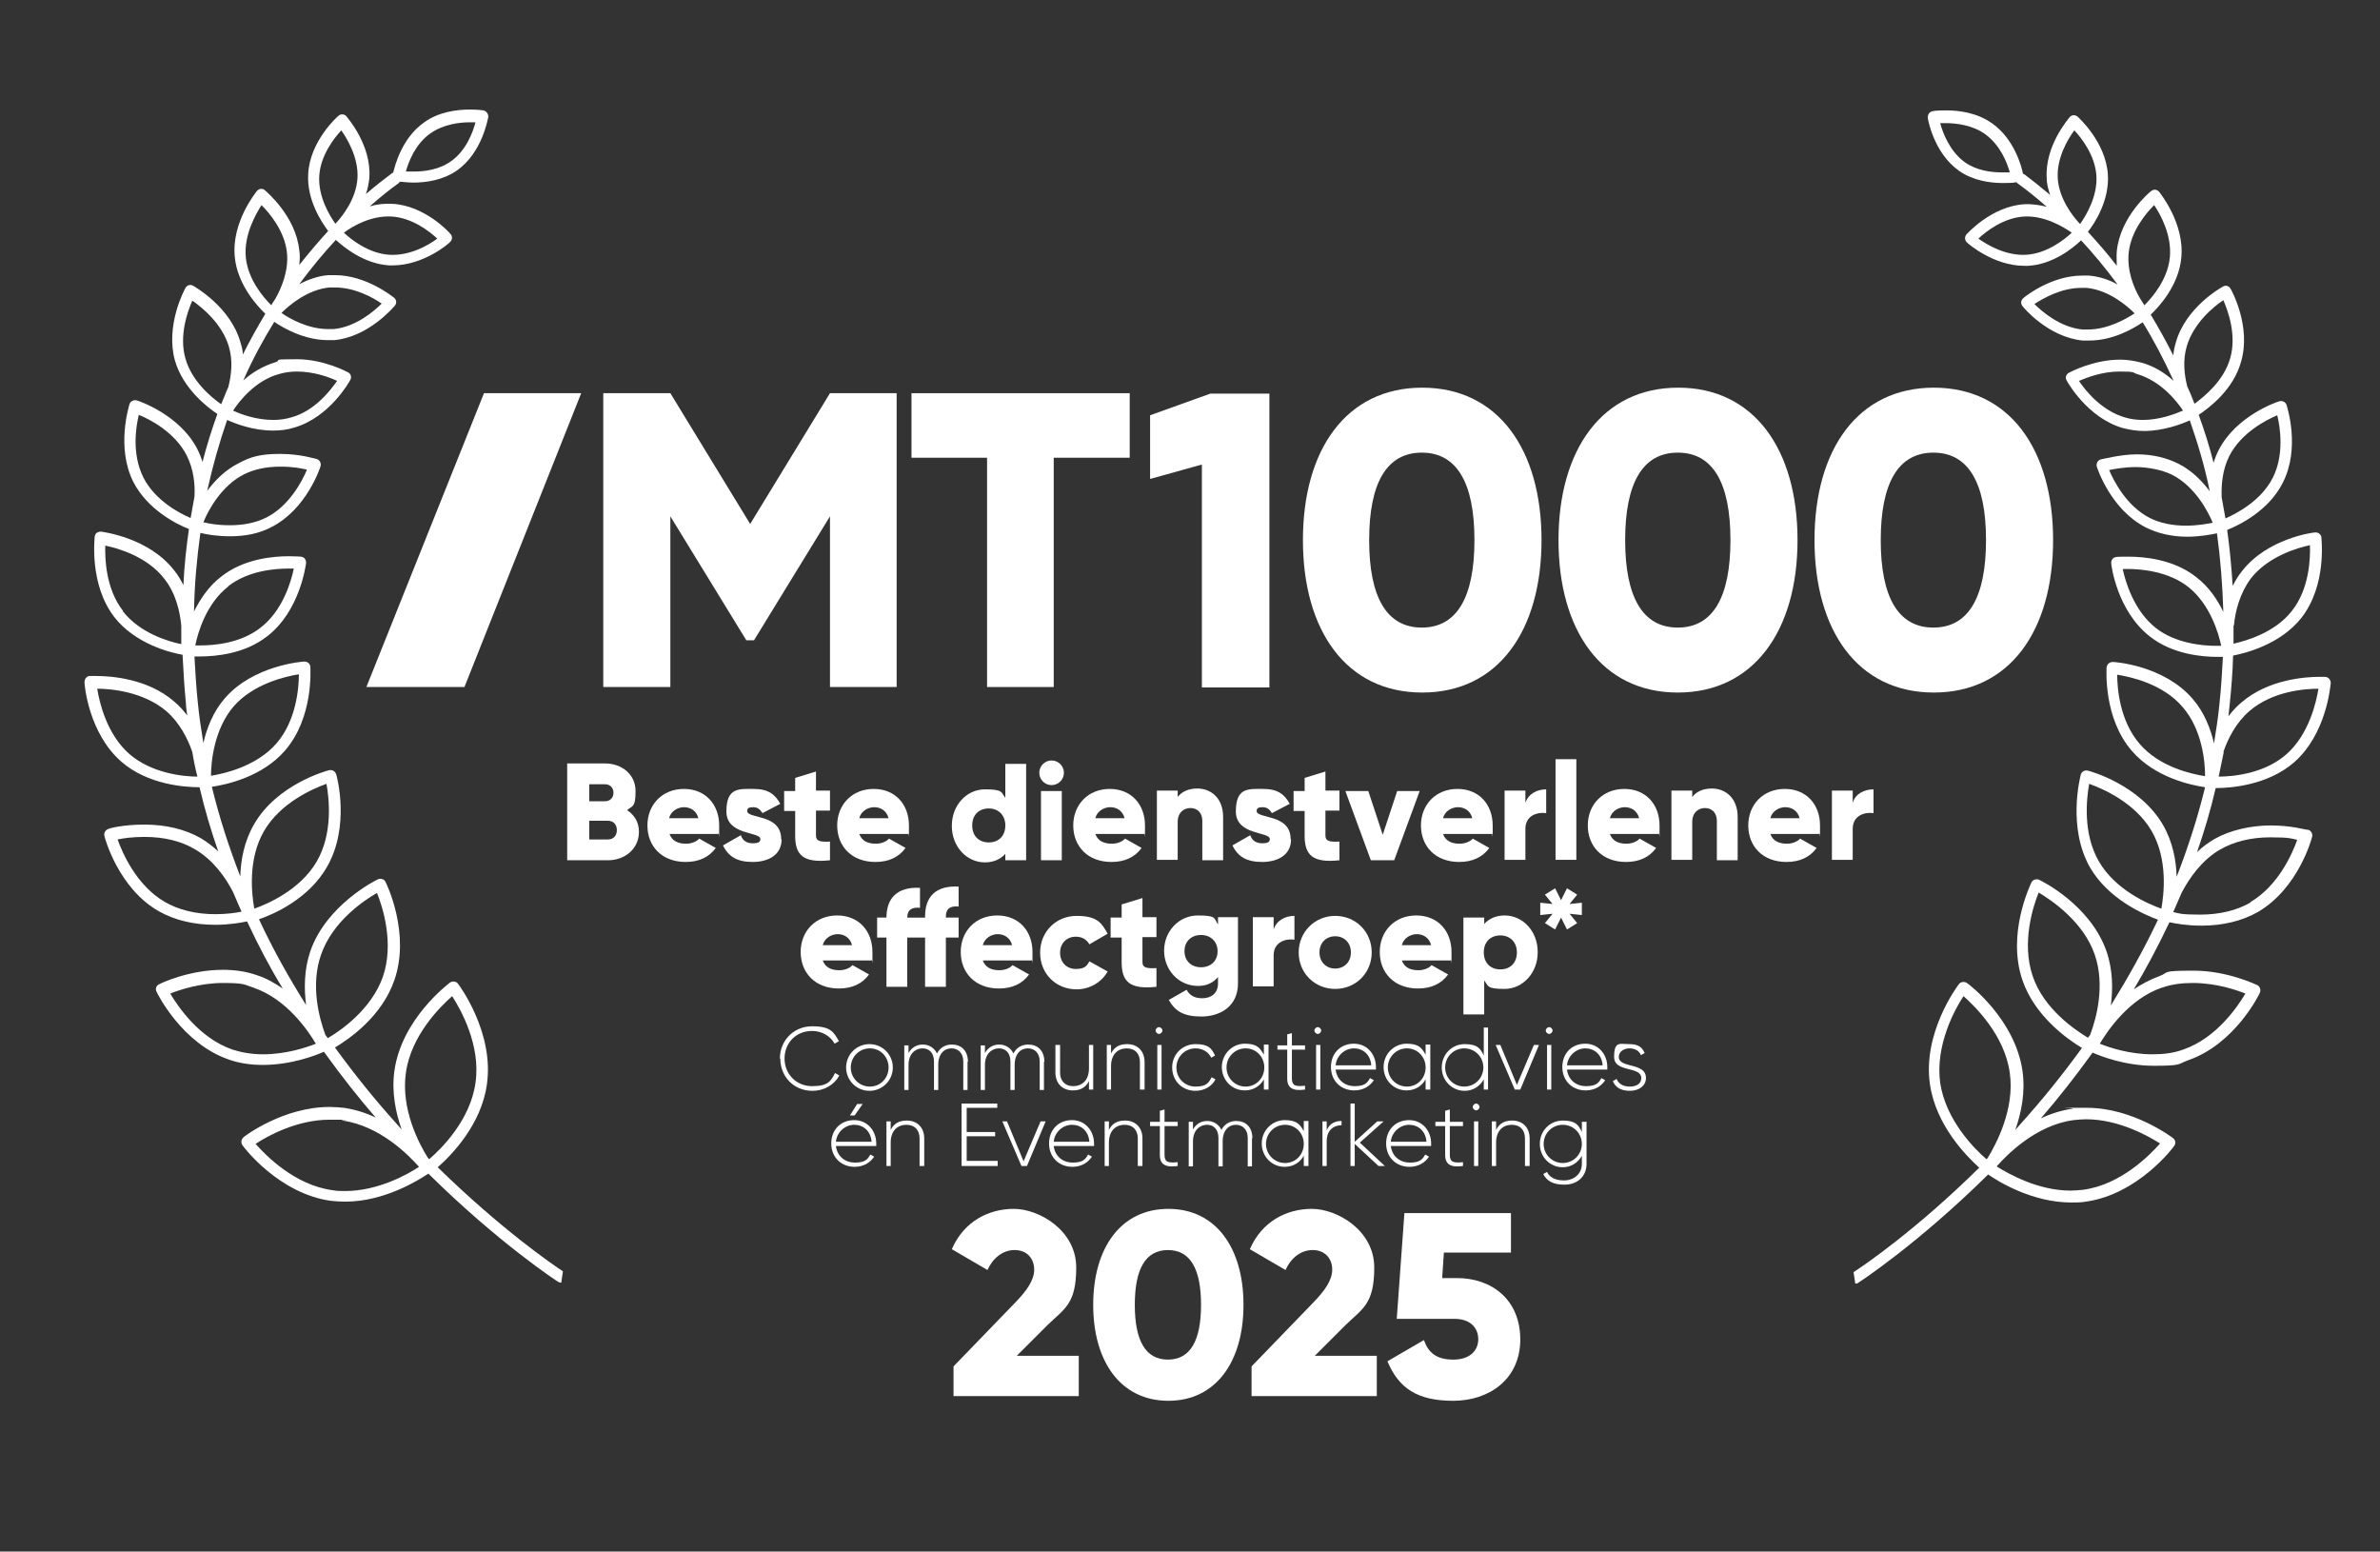<?xml version="1.0" encoding="UTF-8"?>
<svg id="Laag_1" xmlns="http://www.w3.org/2000/svg" version="1.1" viewBox="0 0 560.6 365.4">
  <rect x="0" y="0" width="560.6" height="365.4" fill="#333333" stroke="none"/>
  <!-- Generator: Adobe Illustrator 29.6.1, SVG Export Plug-In . SVG Version: 2.1.1 Build 9)  -->
  <defs>
    <style>
      .st0 {
        isolation: isolate;
      }

      .st1 {
        fill: #fff;
      }
    </style>
  </defs>
  <g id="basis_elementen">
    <path class="st1" d="M103.1,274.9c3.2-2.8,10.3-10,11.6-19.6,1.7-12.2-6.5-23.2-6.8-23.6-.4-.6-1.3-.7-1.9-.3-.5.4-11.4,8.6-13.1,20.8-.7,5,.3,9.8,1.7,13.8-.5-.6-1-1.1-1.5-1.7-4.6-5.1-9.4-11-14.2-17.6,3.5-2.1,11.1-7.4,14-15.9,3.8-10.9-1.8-22.6-2.1-23.1-.3-.7-1.2-.9-1.8-.6-.5.2-12.1,6-15.9,16.9-1.5,4.4-1.5,8.9-1,12.7-3.9-6.2-7.7-12.9-11.1-20.2,3.5-1.2,11.7-4.8,16-12.3,5.5-9.5,2.4-21.2,2.2-21.8-.2-.7-.9-1.2-1.7-1-.5.1-12.3,3.3-17.7,12.8-2.3,4-3.1,8.4-3.2,12.2-2.6-6.7-4.9-13.7-6.7-21.1,3.4-.5,11.8-2.3,17.2-8.5,6.8-7.8,6-19.2,6-19.7,0-.8-.7-1.3-1.4-1.3-.5,0-12,.9-18.7,8.6-2.8,3.2-4.3,7.1-5.1,10.6-.5-3.1-1-6.3-1.3-9.5-.4-3.7-.6-7.4-.8-10.9.4,0,.8,0,1.3,0h0c3.7,0,10.6-.6,15.9-4.8,7.7-6,9-16.7,9.1-17.2,0-.8-.4-1.4-1.2-1.5,0,0-1.2-.1-2.9-.1-3.7,0-10.6.6-15.9,4.8-3,2.3-5,5.4-6.4,8.2.1-6.5.7-12.7,1.5-18.5,1.5.4,4.1.8,7,.8h0c3.7,0,7-.7,9.8-2.2,8.2-4.2,11.4-13.9,11.5-14.3.2-.7-.2-1.5-.9-1.7-.2,0-3.8-1.2-8.6-1.2s-7,.7-9.8,2.2c-3.2,1.6-5.6,4.1-7.4,6.5,1.3-5.9,2.9-11.5,4.7-16.7,2,.9,6.1,2.5,10.8,2.5h0c1.8,0,3.4-.2,5-.7,8.3-2.4,13-10.8,13.2-11.2.4-.7.1-1.5-.5-1.8-.2-.1-5.7-3.1-12.1-3.1s-3.4.2-5,.7c-3,.9-5.6,2.5-7.6,4.3,2.2-5,4.7-9.6,7.3-13.8,2.2,1.5,7.1,4.3,12.6,4.3s1,0,1.6,0c8.1-.8,13.9-7.8,14.2-8.1.5-.6.4-1.4-.2-1.9-.3-.2-6.5-5.3-13.9-5.3s-1,0-1.6,0c-2.5.2-4.8,1.1-6.8,2.1,2.9-3.9,5.8-7.4,8.6-10.4,2.1,1.9,6.7,5.6,12.5,6,.3,0,.6,0,.9,0,7.3,0,13.3-5.2,13.5-5.5.6-.5.6-1.4.1-1.9-.2-.3-6-6.7-13.7-7.1-1.9-.1-3.6.1-5.3.6,2.6-2.3,4.9-4.1,6.7-5.4.2-.1.3-.2.3-.4.7,0,1.8.2,3.3.2,2.8,0,6.9-.5,10.3-2.9,5.9-4.2,7.2-12.1,7.3-12.5.1-.7-.4-1.4-1.1-1.6,0,0-1.3-.2-3.2-.2-3,0-7.4.5-10.9,3.1-5.2,3.7-6.8,10.2-7.2,11.8-.1,0-.3,0-.4.2-1.6,1.2-3.7,2.8-6,4.8.4-1.2.7-2.6.8-3.9.5-7.7-5.2-14.1-5.4-14.4-.5-.6-1.4-.6-1.9-.1-.3.2-6.7,6-7.1,13.6-.4,6.2,3.2,11.5,4.7,13.5-2.2,2.4-4.5,5.1-6.8,8,.1-1.1.2-2.2,0-3.4-.8-8.1-7.8-13.9-8.1-14.2-.6-.5-1.4-.4-1.9.2-.2.3-6,7.3-5.2,15.5.6,6.5,5.3,11.6,7.2,13.4-1.8,3-3.6,6.2-5.3,9.6,0-1-.3-2-.6-3-2.4-8.3-10.8-13-11.1-13.2-.7-.4-1.5-.1-1.8.5-.2.3-4.8,8.8-2.5,17.1,1.9,6.6,7.6,11,10,12.6-1.3,3.6-2.5,7.4-3.5,11.3-.3-1-.7-2-1.2-3-4.2-8.2-13.9-11.4-14.3-11.5-.7-.2-1.5.2-1.7.9-.1.4-3.2,10.1.9,18.3,3.4,6.6,10.3,10,13.1,11.1-.6,4.2-1.1,8.6-1.3,13.2-.6-1.2-1.3-2.4-2.2-3.5-6-7.7-16.7-9-17.2-9.1-.8,0-1.4.4-1.5,1.2,0,.5-1.3,11.2,4.6,18.9,4.9,6.3,13.1,8.4,16.1,8.9.2,3.7.4,7.6.8,11.5,0,.9.2,1.9.3,2.8-.9-1.2-1.9-2.3-3.1-3.3-6.2-5.4-14.9-6-18.4-6s-1.3,0-1.4,0c-.8,0-1.3.7-1.3,1.5,0,.5.9,11.9,8.7,18.7,6.2,5.4,14.9,6,18.4,6h0c1.2,5.2,2.7,10.2,4.4,15.1-1.2-1.1-2.6-2.2-4.1-3.1-3.7-2.1-8.2-3.2-13.3-3.2s-8.3.9-8.4,1c-.7.2-1.2.9-1,1.7.1.5,3.3,12.3,12.8,17.7,3.7,2.1,8.2,3.2,13.3,3.2h0c3.3,0,6.1-.5,7.5-.8,2.6,5.6,5.4,10.9,8.4,15.8-1.8-1.2-3.8-2.4-6-3.1-2.5-.9-5.2-1.3-8.1-1.3-8,0-14.7,3.2-15,3.4-.7.3-1,1.1-.6,1.8.2.5,6,12.1,16.9,15.9,2.5.9,5.2,1.3,8.1,1.3,6.8,0,12.6-2.3,14.4-3.1,4.1,5.7,8.2,10.9,12.2,15.5-2.3-1.1-4.8-1.9-7.5-2.3-1.1-.1-2.2-.2-3.4-.2-10.8,0-19.9,6.8-20.2,7.1-.6.5-.7,1.3-.3,1.9.3.5,8.6,11.4,20.8,13.1,1.1.1,2.2.2,3.4.2h0c9.2,0,17.2-5,19.6-6.6,16.6,16.4,30.4,25.4,30.6,25.5.2.1.5.2.7.2l.4-2.7c-2.2-1.4-14.7-10-29.6-24.6h0ZM53.7,138.1c4.7-3.7,11-4.2,14.3-4.2s.8,0,1.2,0c-.6,3-2.6,9.9-7.8,13.9-4.7,3.7-10.9,4.2-14.2,4.2s-.8,0-1.2,0c.6-3,2.6-9.9,7.8-13.9h0ZM101.4,31.4c3-2.1,6.7-2.6,9.3-2.6s.9,0,1.3,0c-.6,2.3-2.2,6.7-5.8,9.2-2.8,2-6.3,2.4-8.7,2.4s-1.4,0-1.9,0c.6-2.2,2.2-6.5,5.8-9ZM92.3,51c4.8.3,8.9,3.5,10.7,5.2-2,1.5-6.4,4.1-11.3,3.8-4.8-.3-8.9-3.5-10.7-5.2,2-1.5,6.4-4.1,11.3-3.8ZM75.2,41.4c.3-4.8,3.5-8.9,5.2-10.7,1.4,2,4.1,6.5,3.8,11.3-.3,4.8-3.5,8.9-5.2,10.7-1.4-2-4.1-6.4-3.8-11.3h0ZM77.6,67.7c.4,0,.8,0,1.3,0,4.7,0,9,2.4,11,3.8-1.8,1.8-6.1,5.5-11.3,6-.4,0-.8,0-1.3,0-4.7,0-9-2.4-11-3.8,1.8-1.8,6.1-5.5,11.3-6ZM57.9,60.6c-.5-5.2,2.3-10.1,3.7-12.3,1.8,1.8,5.5,6.1,6,11.3.4,4.2-1.3,8.2-2.7,10.7-.3.5-.7,1-1,1.6-1.9-1.9-5.5-6.1-6-11.3ZM65.7,88.1c1.3-.4,2.8-.6,4.2-.6,4,0,7.6,1.3,9.5,2.2-1.6,2.3-5.3,7.1-10.8,8.6-1.3.4-2.8.6-4.2.6h0c-4,0-7.6-1.3-9.5-2.2,1.5-2.3,5.3-7.1,10.8-8.6ZM43.7,84.5c-1.6-5.4.5-11.2,1.6-13.7,2.3,1.6,7,5.4,8.6,10.8,1,3.3.6,6.7-.1,9.5-.6,1.3-1.1,2.7-1.7,4.1-2.3-1.6-6.9-5.4-8.4-10.7h0ZM57.5,111.7c2.4-1.2,5.3-1.8,8.5-1.8s4.9.4,6.3.7c-1.1,2.7-4.2,8.6-9.6,11.3-2.4,1.2-5.3,1.8-8.5,1.8s-4.9-.4-6.3-.7c1.1-2.7,4.2-8.6,9.6-11.3ZM29,143.9c-4.1-5.2-4.3-12.4-4.2-15.4,3,.6,9.9,2.6,13.9,7.8,2.7,3.4,3.7,7.7,4,11.1,0,1.4,0,2.9,0,4.3-3-.6-9.8-2.6-13.8-7.8h0ZM33.8,112.5c-2.8-5.5-1.8-12-1.1-14.8,2.7,1.1,8.5,4.1,11.3,9.6,1.6,3.2,2,6.8,1.8,9.7-.3,1.6-.6,3.3-.9,5-2.8-1.2-8.4-4.2-11.1-9.5h0ZM30.5,177.6c-5.4-4.7-7.1-12.3-7.6-15.4,3.3,0,10.9.7,16.3,5.3,3.1,2.7,5,6.4,6.1,9.6.3,1.9.7,3.9,1.2,5.8-3.4,0-10.8-.8-16-5.3h0ZM55,166.4c4.7-5.4,12.3-7.1,15.4-7.6,0,3.2-.6,10.9-5.3,16.3-4.7,5.4-12.3,7.1-15.4,7.6,0-3.2.7-10.9,5.3-16.3h0ZM50.8,215.3c-4.7,0-8.7-1-12-2.9-6.7-3.9-10-11.6-11.1-14.7,1.4-.3,3.6-.6,6.3-.6,4.7,0,8.7,1,11.9,2.9,4.3,2.5,7.2,6.6,9,10.1.7,1.6,1.3,3.1,2,4.6-1.4.3-3.6.6-6.3.6h0ZM62.2,195.7c3.9-6.7,11.6-10,14.7-11.1.6,3.3,1.6,11.6-2.3,18.3-3.9,6.7-11.6,10-14.7,11.1-.6-3.3-1.6-11.6,2.3-18.3ZM62,248.3c-2.6,0-5-.4-7.2-1.1-7.9-2.7-12.9-10.2-14.7-13.2,2.2-.9,7.1-2.5,12.4-2.5s5,.4,7.2,1.1c7.9,2.7,12.9,10.2,14.7,13.2-2.2.9-7.1,2.5-12.4,2.5ZM76.6,243.6c-1.4-3.8-3.5-11.5-1-18.7,2.7-7.9,10.2-12.9,13.2-14.6,1.3,3.2,4.1,11.8,1.4,19.7-2.7,7.7-9.9,12.7-13,14.5-.2-.3-.4-.6-.6-.8h0ZM81.3,280.5c-1,0-2,0-3-.2-8.9-1.2-15.7-8.2-18.1-10.9,2.7-1.8,9.7-5.7,17.4-5.7s2,0,3,.2c8.9,1.2,15.7,8.2,18.1,10.9-2.7,1.8-9.7,5.7-17.4,5.7ZM101.1,273c-.1-.1-.2-.2-.3-.3-2.1-3.3-6.4-11.5-5.2-20,1.2-8.9,8.2-15.7,10.9-18.1,2,3.1,6.8,11.6,5.5,20.4-1.2,8.8-8.1,15.6-10.9,18h0Z"/>
    <path class="st1" d="M543.3,195.4c-.2,0-3.7-1-8.4-1s-9.6,1.1-13.3,3.2c-1.5.9-2.9,1.9-4.1,3.1,1.7-4.9,3.2-9.9,4.4-15.1h0c3.4,0,12.1-.6,18.4-6,7.8-6.8,8.6-18.2,8.7-18.7,0-.8-.5-1.4-1.3-1.5,0,0-.5,0-1.3,0-3.4,0-12.1.6-18.4,6-1.2,1-2.2,2.1-3.1,3.3.1-.9.2-1.9.3-2.8.4-3.9.7-7.8.8-11.5,3-.6,11.1-2.6,16.1-8.9,6-7.7,4.7-18.4,4.7-18.9,0-.7-.8-1.3-1.5-1.2-.5,0-11.2,1.4-17.2,9.1-.9,1.1-1.6,2.3-2.2,3.5-.3-4.6-.7-9-1.3-13.2,2.8-1.1,9.8-4.5,13.1-11.1,4.2-8.2,1-17.9.9-18.3-.2-.7-1-1.1-1.7-.9-.4.1-10.1,3.3-14.3,11.5-.5,1-.9,2-1.2,3-1-4-2.2-7.7-3.5-11.3,2.4-1.6,8.2-5.9,10-12.6,2.4-8.3-2.3-16.8-2.5-17.1-.4-.7-1.2-.9-1.8-.5-.4.2-8.8,4.9-11.1,13.2-.3,1-.5,2-.6,3-1.7-3.4-3.5-6.6-5.3-9.6,2-1.9,6.6-6.9,7.2-13.4.8-8.1-5-15.2-5.2-15.5-.5-.6-1.3-.7-1.9-.2-.3.2-7.3,6-8.1,14.2-.1,1.2,0,2.3,0,3.4-2.3-3-4.6-5.6-6.8-8,1.6-2,5.1-7.4,4.7-13.5-.5-7.7-6.9-13.4-7.1-13.6-.6-.5-1.4-.5-1.9.1-.2.3-5.9,6.7-5.4,14.4,0,1.4.4,2.7.8,3.9-2.4-2-4.4-3.6-6-4.8-.1,0-.3-.2-.4-.2-.3-1.6-2-8.1-7.2-11.8-3.6-2.6-7.9-3.1-10.9-3.1s-3.1.2-3.2.2c-.7.1-1.2.8-1.1,1.6,0,.3,1.4,8.2,7.3,12.4,3.4,2.4,7.5,2.9,10.3,2.9s2.6-.1,3.3-.2c0,.1.2.3.4.4,1.8,1.3,4.1,3.1,6.7,5.4-1.6-.4-3.4-.7-5.3-.6-7.7.5-13.4,6.9-13.6,7.1-.5.6-.4,1.4.1,1.9.2.2,6.2,5.5,13.5,5.5s.6,0,.9,0c5.8-.3,10.5-4.1,12.5-6,2.8,3,5.7,6.5,8.6,10.4-2-1.1-4.3-1.9-6.8-2.1-.5,0-1,0-1.5,0-7.5,0-13.7,5.1-13.9,5.3-.6.5-.7,1.3-.2,1.9.2.3,6,7.3,14.2,8.1.5,0,1,0,1.5,0,5.6,0,10.4-2.8,12.6-4.3,2.6,4.2,5,8.8,7.3,13.8-2-1.8-4.6-3.5-7.6-4.3-1.6-.4-3.2-.7-5-.7-6.4,0-11.9,3-12.1,3.1-.7.4-.9,1.2-.5,1.8.2.4,4.9,8.8,13.2,11.2,1.6.4,3.2.7,5,.7h0c4.6,0,8.8-1.6,10.8-2.5,1.8,5.2,3.5,10.7,4.7,16.7-1.8-2.4-4.2-4.9-7.4-6.5-2.8-1.4-6.1-2.2-9.8-2.2s-8.4,1.2-8.5,1.2c-.7.2-1.1,1-.9,1.7.1.4,3.3,10.1,11.5,14.3,2.8,1.4,6.1,2.2,9.8,2.2h0c3,0,5.5-.5,7-.8.8,5.8,1.3,12,1.5,18.5-1.4-2.9-3.4-5.9-6.4-8.2-5.3-4.2-12.3-4.8-15.9-4.8s-2.9.1-2.9.1c-.8,0-1.3.8-1.2,1.5,0,.5,1.4,11.2,9.1,17.2,5.3,4.2,12.3,4.8,15.9,4.8h0c.5,0,.9,0,1.3,0-.2,3.6-.4,7.2-.8,10.9-.3,3.2-.8,6.4-1.3,9.5-.8-3.5-2.3-7.4-5.1-10.6-6.8-7.8-18.2-8.6-18.7-8.6-.8,0-1.4.5-1.5,1.3,0,.5-.8,11.9,6,19.7,5.4,6.2,13.8,8,17.2,8.5-1.8,7.4-4.1,14.4-6.7,21.1-.1-3.8-.9-8.2-3.2-12.2-5.5-9.5-17.2-12.7-17.7-12.8-.7-.2-1.5.2-1.7,1-.1.5-3.2,12.3,2.2,21.8,4.3,7.4,12.5,11,16,12.3-3.4,7.2-7.2,13.9-11.1,20.2.5-3.8.5-8.3-1-12.7-3.8-11-15.4-16.7-15.9-16.9-.7-.3-1.5,0-1.8.6-.2.5-5.9,12.1-2.1,23.1,2.9,8.4,10.5,13.8,14,15.9-4.8,6.6-9.6,12.5-14.2,17.6-.5.6-1,1.1-1.5,1.7,1.4-4,2.4-8.8,1.7-13.8-1.7-12.2-12.6-20.5-13.1-20.8-.6-.4-1.5-.3-1.9.3-.4.5-8.6,11.5-6.8,23.6,1.4,9.6,8.5,16.8,11.6,19.6-14.9,14.7-27.4,23.2-29.6,24.6l.4,2.7c.3,0,.5,0,.7-.2.2-.1,14-9.1,30.6-25.5,2.3,1.6,10.3,6.6,19.6,6.6h0c1.1,0,2.3,0,3.4-.2,12.2-1.7,20.5-12.6,20.8-13.1.5-.6.3-1.5-.3-1.9-.4-.3-9.5-7.1-20.2-7.1s-2.3,0-3.4.2c-2.7.4-5.2,1.2-7.5,2.3,4-4.6,8.1-9.8,12.2-15.5,1.8.8,7.6,3.1,14.4,3.1s5.6-.4,8.1-1.3c11-3.8,16.7-15.4,16.9-15.9.3-.7,0-1.5-.6-1.8-.3-.1-7-3.4-15-3.4s-5.6.4-8.1,1.3c-2.2.8-4.2,1.9-6,3.1,3-5,5.8-10.3,8.4-15.8,1.4.3,4.1.8,7.5.8h0c5.1,0,9.6-1.1,13.3-3.2,9.5-5.5,12.7-17.2,12.8-17.7.2-.7-.2-1.5-1-1.7h0ZM526.2,147.3c.3-3.4,1.4-7.6,4-11.1,4.1-5.2,11-7.2,13.9-7.8.1,3-.1,10.2-4.2,15.4-4,5.2-10.8,7.1-13.8,7.8,0-1.5,0-2.9,0-4.3h0ZM471.5,40.6c-2.4,0-5.9-.4-8.7-2.4-3.6-2.6-5.2-7-5.8-9.2.4,0,.8,0,1.3,0,2.6,0,6.4.5,9.3,2.6,3.6,2.6,5.2,6.8,5.8,9-.5,0-1.2,0-1.9,0h0ZM477.3,60c-4.9.3-9.3-2.4-11.3-3.8,1.8-1.7,5.9-4.9,10.7-5.2,4.8-.3,9.3,2.4,11.3,3.8-1.8,1.7-5.9,4.9-10.7,5.2h0ZM489.9,52.7c-1.7-1.8-4.9-5.9-5.2-10.7-.3-4.8,2.4-9.3,3.9-11.3,1.7,1.8,4.9,5.9,5.2,10.7.3,4.8-2.4,9.3-3.8,11.3h0ZM491.8,77.6c-.4,0-.9,0-1.3,0-5.2-.5-9.5-4.2-11.3-6,2-1.3,6.3-3.8,11-3.8s.9,0,1.3,0c5.2.5,9.5,4.2,11.3,6-2,1.3-6.3,3.8-11,3.8ZM504.1,70.3c-1.5-2.5-3.1-6.5-2.7-10.7.5-5.2,4.2-9.5,6-11.3,1.5,2.2,4.2,7.1,3.7,12.3-.5,5.2-4.1,9.4-6,11.3-.3-.5-.7-1.1-1-1.6h0ZM504.7,98.9h0c-1.5,0-2.9-.2-4.2-.6-5.5-1.6-9.3-6.3-10.8-8.6,1.9-.8,5.5-2.2,9.5-2.2s2.9.2,4.2.6c5.5,1.6,9.3,6.3,10.8,8.6-1.9.8-5.5,2.2-9.5,2.2h0ZM515.2,91c-.7-2.7-1.1-6.2-.1-9.5,1.6-5.4,6.3-9.3,8.6-10.8,1.1,2.5,3.2,8.3,1.6,13.7-1.5,5.3-6.1,9-8.4,10.7-.5-1.4-1.1-2.8-1.7-4.1h0ZM514.9,123.8c-3.2,0-6.1-.6-8.5-1.8-5.5-2.8-8.5-8.7-9.6-11.3,1.4-.3,3.7-.7,6.3-.7s6.1.6,8.5,1.8c5.5,2.8,8.5,8.7,9.6,11.3-1.4.3-3.7.7-6.3.7h0ZM522,152.1c-3.3,0-9.6-.6-14.2-4.2-5.2-4.1-7.2-11-7.8-13.9.3,0,.7,0,1.2,0,3.3,0,9.6.6,14.2,4.2,5.2,4.1,7.2,11,7.8,13.9-.3,0-.7,0-1.2,0h0ZM523.3,117.1c-.1-3,.2-6.5,1.8-9.7,2.8-5.5,8.7-8.5,11.3-9.6.7,2.8,1.7,9.4-1.1,14.8-2.7,5.3-8.4,8.3-11.1,9.5-.3-1.7-.6-3.3-.9-5h0ZM523.7,177.1c1.1-3.2,3-6.9,6.1-9.6,5.4-4.7,13-5.3,16.3-5.3-.5,3.1-2.2,10.7-7.5,15.4-5.2,4.6-12.6,5.3-16,5.3.4-1.9.8-3.8,1.2-5.8h0ZM504,175.2c-4.7-5.4-5.3-13.1-5.3-16.3,3.1.5,10.7,2.1,15.4,7.6,4.7,5.4,5.3,13.1,5.3,16.3-3.1-.5-10.7-2.1-15.4-7.6h0ZM467.9,273c-2.8-2.4-9.6-9.2-10.9-18-1.2-8.9,3.5-17.4,5.5-20.4,2.7,2.4,9.7,9.2,10.9,18.1,1.2,8.5-3.2,16.7-5.2,20-.1.1-.2.2-.3.3h0ZM488.4,263.8c1-.1,2-.2,3-.2,7.7,0,14.7,4,17.4,5.7-2.4,2.7-9.2,9.7-18.1,10.9-1,.1-2,.2-3,.2-7.7,0-14.7-4-17.4-5.7,2.4-2.7,9.2-9.7,18.1-10.9ZM492.4,243.6c-.2.3-.4.6-.6.8-3.1-1.9-10.4-6.8-13-14.5-2.7-7.9.1-16.5,1.4-19.7,3,1.8,10.5,6.8,13.2,14.6,2.5,7.2.4,15-1,18.7h0ZM509.3,232.6c2.2-.8,4.6-1.1,7.2-1.1,5.4,0,10.2,1.6,12.4,2.5-1.8,3-6.8,10.5-14.7,13.2-2.2.8-4.6,1.1-7.2,1.1-5.4,0-10.2-1.6-12.4-2.5,1.8-3,6.8-10.5,14.6-13.2ZM509.1,214c-3.1-1.1-10.8-4.4-14.7-11.1-3.9-6.7-2.9-15-2.3-18.3,3.1,1.1,10.8,4.4,14.7,11.1,3.9,6.7,2.9,15,2.3,18.3ZM530.2,212.5c-3.3,1.9-7.3,2.9-12,2.9s-4.9-.3-6.3-.6c.7-1.5,1.3-3.1,2-4.6,1.8-3.4,4.7-7.6,9-10.1,3.3-1.9,7.3-2.9,11.9-2.9s5,.3,6.3.6c-1.1,3.1-4.4,10.8-11.1,14.7h0Z"/>
    <polygon class="st1" points="136.9 92.6 114 92.6 86.3 161.8 109.4 161.8 136.9 92.6"/>
    <g>
      <polygon class="st1" points="195.5 92.6 176.7 123.4 157.9 92.6 142.1 92.6 142.1 161.8 157.9 161.8 157.9 121.6 175.8 150.8 177.6 150.8 195.5 121.6 195.5 161.8 211.2 161.8 211.2 92.6 195.5 92.6"/>
      <polygon class="st1" points="266.1 92.6 214.7 92.6 214.7 107.8 232.5 107.8 232.5 161.8 248.2 161.8 248.2 107.8 266.1 107.8 266.1 92.6"/>
      <g>
        <path class="st1" d="M347.3,127.2c0,13.4-4.1,20.6-12.4,20.6s-12.4-7.2-12.4-20.6,4.1-20.6,12.4-20.6,12.4,7.2,12.4,20.6M363.1,127.2c0-21.3-10.2-35.9-28.1-35.9s-28.1,14.6-28.1,35.9,10.2,35.9,28.1,35.9,28.1-14.6,28.1-35.9"/>
        <path class="st1" d="M407.6,127.2c0,13.4-4.1,20.6-12.4,20.6s-12.4-7.2-12.4-20.6,4.1-20.6,12.4-20.6,12.4,7.2,12.4,20.6M423.4,127.2c0-21.3-10.2-35.9-28.1-35.9s-28.2,14.6-28.2,35.9,10.2,35.9,28.1,35.9,28.2-14.6,28.2-35.9"/>
        <path class="st1" d="M467.8,127.2c0,13.4-4.1,20.6-12.4,20.6s-12.4-7.2-12.4-20.6,4.1-20.6,12.4-20.6,12.4,7.2,12.4,20.6M483.6,127.2c0-21.3-10.2-35.9-28.1-35.9s-28.1,14.6-28.1,35.9,10.2,35.9,28.1,35.9,28.1-14.6,28.1-35.9"/>
      </g>
      <polygon class="st1" points="299 161.9 299 92.7 285.1 92.7 270.9 97.8 270.9 112.8 283.1 109.4 283.1 161.9 299 161.9"/>
    </g>
  </g>
  <g id="U_tekst_hier">
    <g>
      <path class="st1" d="M224.6,321.8l14.6-15.1c2.5-2.6,4.4-5.1,4.4-7.7s-1.7-4.6-4.6-4.6-5.2,2-6.4,4.7l-8.4-4.9c2.8-6.5,8.6-9.5,14.6-9.5s14.7,5.1,14.7,13.8-2.8,9.7-6.8,13.6l-7.2,7.2h14.6v9.5h-29.5v-7.2h0Z"/>
      <path class="st1" d="M257.5,307.3c0-13.4,6.5-22.6,17.7-22.6s17.7,9.2,17.7,22.6-6.5,22.6-17.7,22.6-17.7-9.2-17.7-22.6ZM282.9,307.3c0-8.4-2.5-12.9-7.8-12.9s-7.8,4.5-7.8,12.9,2.5,12.9,7.8,12.9,7.8-4.5,7.8-12.9Z"/>
      <path class="st1" d="M294.8,321.8l14.6-15.1c2.5-2.6,4.4-5.1,4.4-7.7s-1.7-4.6-4.6-4.6-5.2,2-6.4,4.7l-8.4-4.9c2.8-6.5,8.6-9.5,14.6-9.5s14.7,5.1,14.7,13.8-2.8,9.7-6.8,13.6l-7.2,7.2h14.6v9.5h-29.5v-7.2h0Z"/>
      <path class="st1" d="M358.1,315.4c0,9.5-7.4,14.5-15.8,14.5s-12.8-2.9-15.5-9.3l8.6-5c1,2.9,2.9,4.6,6.9,4.6s5.9-2.2,5.9-4.8-1.8-4.8-5.6-4.8h-13.6l1.8-24.9h25.1v9.3h-15.8l-.4,6h3.5c8.1,0,14.9,5,14.9,14.5h0Z"/>
    </g>
    <g class="st0">
      <g class="st0">
        <path class="st1" d="M197.7,228.5c1.3,0,2.5-.5,3.1-1.2l3.9,2.2c-1.6,2.2-4,3.3-7.1,3.3-5.6,0-9-3.7-9-8.6s3.5-8.6,8.6-8.6,8.3,3.7,8.3,8.6,0,1.3-.2,2h-11.5c.6,1.7,2.1,2.3,3.9,2.3ZM200.7,222.6c-.5-1.9-2-2.6-3.4-2.6s-3.1.9-3.5,2.6h7Z"/>
        <path class="st1" d="M222.8,215.8v.3h3v4.7h-3v11.6h-4.9v-11.6h-4.2v11.6h-4.9v-11.6h-2.2v-4.7h2.2c0-4.5,2.5-7.3,7.9-7v4.7c-1.8-.2-3,.4-3,2.3h4.2v-.3c0-4.6,2.5-7.3,7.9-7v4.7c-1.8-.2-3,.4-3,2.3Z"/>
        <path class="st1" d="M235.4,228.5c1.3,0,2.5-.5,3.1-1.2l3.9,2.2c-1.6,2.2-4,3.3-7.1,3.3-5.6,0-9-3.7-9-8.6s3.5-8.6,8.6-8.6,8.3,3.7,8.3,8.6,0,1.3-.2,2h-11.5c.6,1.7,2.1,2.3,3.9,2.3ZM238.4,222.6c-.5-1.9-2-2.6-3.4-2.6s-3.1.9-3.5,2.6h7Z"/>
        <path class="st1" d="M245,224.3c0-4.8,3.7-8.6,8.6-8.6s5.9,1.7,7.3,4.2l-4.3,2.5c-.6-1.1-1.7-1.8-3.2-1.8-2.1,0-3.7,1.5-3.7,3.8s1.6,3.8,3.7,3.8,2.6-.7,3.2-1.8l4.3,2.4c-1.4,2.5-4.2,4.2-7.3,4.2-4.9,0-8.6-3.7-8.6-8.6Z"/>
        <path class="st1" d="M269.1,220.8v5.8c0,1.4,1.2,1.5,3.3,1.4v4.4c-6.4.7-8.2-1.3-8.2-5.8v-5.8h-2.6v-4.7h2.6v-3.1l4.9-1.5v4.5h3.3v4.7h-3.3Z"/>
        <path class="st1" d="M291.6,216.2v15.4c0,5.5-4.3,7.8-8.6,7.8s-6.2-1.3-7.7-3.9l4.2-2.4c.6,1.1,1.6,2,3.7,2s3.7-1.2,3.7-3.5v-1.5c-1.1,1.3-2.6,2.1-4.7,2.1-4.6,0-8-3.8-8-8.3s3.4-8.3,8-8.3,3.7.8,4.7,2.1v-1.7h4.7ZM286.8,224c0-2.2-1.6-3.8-3.9-3.8s-3.9,1.5-3.9,3.8,1.6,3.8,3.9,3.8,3.9-1.5,3.9-3.8Z"/>
        <path class="st1" d="M304.9,215.8v5.5c-2-.3-4.9.5-4.9,3.7v7.3h-4.9v-16.3h4.9v2.9c.7-2.2,2.8-3.2,4.9-3.2Z"/>
        <path class="st1" d="M305.9,224.3c0-4.8,3.8-8.6,8.6-8.6s8.6,3.7,8.6,8.6-3.8,8.6-8.6,8.6-8.6-3.7-8.6-8.6ZM318.2,224.3c0-2.3-1.6-3.8-3.7-3.8s-3.7,1.5-3.7,3.8,1.6,3.8,3.7,3.8,3.7-1.5,3.7-3.8Z"/>
        <path class="st1" d="M334.1,228.5c1.3,0,2.5-.5,3.1-1.2l3.9,2.2c-1.6,2.2-4,3.3-7.1,3.3-5.6,0-9-3.7-9-8.6s3.5-8.6,8.6-8.6,8.3,3.7,8.3,8.6,0,1.3-.2,2h-11.5c.6,1.7,2.1,2.3,3.9,2.3ZM337.1,222.6c-.5-1.9-2-2.6-3.4-2.6s-3.1.9-3.5,2.6h7Z"/>
        <path class="st1" d="M362.2,224.3c0,4.8-3.5,8.6-7.8,8.6s-3.8-.7-4.8-2v8h-4.9v-22.8h4.9v1.5c1.1-1.2,2.7-2,4.8-2,4.3,0,7.8,3.7,7.8,8.6ZM357.3,224.3c0-2.4-1.6-4-3.9-4s-3.9,1.5-3.9,4,1.6,4,3.9,4,3.9-1.5,3.9-4Z"/>
        <path class="st1" d="M372.6,215.5l-2.9-.3,1.8,2.2-2.4,1.5-1.4-2.8-1.4,2.8-2.4-1.5,1.8-2.2-2.9.3v-2.9l2.9.3-1.8-2.2,2.4-1.5,1.4,2.8,1.4-2.8,2.4,1.5-1.8,2.2,2.9-.3v2.9Z"/>
      </g>
    </g>
    <g class="st0">
      <g class="st0">
        <path class="st1" d="M183.7,249.3c0-4.2,3.2-7.6,7.6-7.6s5.1,1.4,6.3,3.5l-1,.6c-1-1.8-3-3-5.3-3-3.9,0-6.5,2.9-6.5,6.5s2.7,6.5,6.5,6.5,4.4-1.2,5.4-3.1l1,.6c-1.2,2.2-3.6,3.6-6.3,3.6-4.5,0-7.6-3.4-7.6-7.6Z"/>
        <path class="st1" d="M199.3,251.4c0-3.1,2.5-5.5,5.5-5.5s5.5,2.4,5.5,5.5-2.5,5.5-5.5,5.5-5.5-2.4-5.5-5.5ZM209.3,251.4c0-2.5-1.9-4.5-4.4-4.5s-4.5,2-4.5,4.5,2,4.5,4.5,4.5,4.4-2,4.4-4.5Z"/>
        <path class="st1" d="M227.9,250v6.7h-1v-6.7c0-2-1.2-3.1-2.8-3.1s-3.1,1.2-3.1,3.9v5.9h-1v-6.7c0-2-1.1-3.1-2.7-3.1s-3.3,1.2-3.3,3.9v5.9h-1v-10.5h1v1.8c.8-1.4,2-2,3.4-2s2.7.8,3.3,2.1c.8-1.5,2.1-2.1,3.5-2.1,2.2,0,3.8,1.4,3.8,4.1Z"/>
        <path class="st1" d="M245.9,250v6.7h-1v-6.7c0-2-1.2-3.1-2.8-3.1s-3.1,1.2-3.1,3.9v5.9h-1v-6.7c0-2-1.1-3.1-2.7-3.1s-3.3,1.2-3.3,3.9v5.9h-1v-10.5h1v1.8c.8-1.4,2-2,3.4-2s2.7.8,3.3,2.1c.8-1.5,2.1-2.1,3.5-2.1,2.2,0,3.8,1.4,3.8,4.1Z"/>
        <path class="st1" d="M257.5,246.1v10.5h-1v-2c-.8,1.6-2.1,2.2-3.8,2.2-2.5,0-4.1-1.7-4.1-4.2v-6.5h1.1v6.5c0,1.9,1.1,3.2,3.1,3.2s3.7-1.3,3.7-4.2v-5.5h1Z"/>
        <path class="st1" d="M269.6,250.1v6.5h-1.1v-6.5c0-1.9-1.1-3.2-3.1-3.2s-3.7,1.3-3.7,4.2v5.5h-1v-10.5h1v2c.8-1.6,2.1-2.2,3.8-2.2,2.5,0,4.1,1.7,4.1,4.2Z"/>
        <path class="st1" d="M272.2,242.7c0-.4.4-.8.8-.8s.8.4.8.8-.4.8-.8.8-.8-.4-.8-.8ZM272.6,246.1h1v10.5h-1v-10.5Z"/>
        <path class="st1" d="M276.1,251.4c0-3.1,2.4-5.5,5.5-5.5s3.8,1,4.6,2.7l-.9.5c-.6-1.3-2-2.2-3.7-2.2-2.5,0-4.5,2-4.5,4.5s1.9,4.5,4.5,4.5,3.1-.9,3.8-2.2l.9.5c-.8,1.6-2.6,2.7-4.7,2.7-3.2,0-5.5-2.4-5.5-5.5Z"/>
        <path class="st1" d="M298.8,246.1v10.5h-1.1v-2.4c-.9,1.6-2.5,2.6-4.5,2.6-3,0-5.4-2.4-5.4-5.5s2.5-5.5,5.4-5.5,3.6,1,4.5,2.6v-2.4h1.1ZM297.8,251.4c0-2.5-1.9-4.5-4.4-4.5s-4.5,2-4.5,4.5,2,4.5,4.5,4.5,4.4-2,4.4-4.5Z"/>
        <path class="st1" d="M304.3,247.2v6.8c0,1.8,1,1.9,3.1,1.7v.9c-2.8.4-4.2-.3-4.2-2.6v-6.8h-2.3v-1h2.3v-2.6l1.1-.3v2.9h3.1v1h-3.1Z"/>
        <path class="st1" d="M309.6,242.7c0-.4.4-.8.8-.8s.8.4.8.8-.4.8-.8.8-.8-.4-.8-.8ZM310,246.1h1v10.5h-1v-10.5Z"/>
        <path class="st1" d="M324.1,251.4c0,.2,0,.3,0,.5h-9.5c.3,2.4,2.1,3.9,4.5,3.9s3-.8,3.6-1.9l.9.5c-.9,1.4-2.5,2.4-4.6,2.4-3.2,0-5.5-2.3-5.5-5.5s2.2-5.5,5.4-5.5,5.2,2.6,5.2,5.5ZM314.6,250.9h8.4c-.2-2.6-2-4-4.1-4s-4.1,1.7-4.3,4Z"/>
        <path class="st1" d="M336.9,246.1v10.5h-1.1v-2.4c-.9,1.6-2.5,2.6-4.5,2.6-3,0-5.4-2.4-5.4-5.5s2.5-5.5,5.4-5.5,3.6,1,4.5,2.6v-2.4h1.1ZM335.8,251.4c0-2.5-1.9-4.5-4.4-4.5s-4.5,2-4.5,4.5,2,4.5,4.5,4.5,4.4-2,4.4-4.5Z"/>
        <path class="st1" d="M350.5,241.9v14.7h-1v-2.4c-.9,1.6-2.5,2.7-4.5,2.7-3,0-5.4-2.4-5.4-5.5s2.4-5.5,5.4-5.5,3.7,1,4.5,2.7v-6.6h1ZM349.4,251.4c0-2.5-2-4.5-4.5-4.5s-4.5,2-4.5,4.5,2,4.5,4.5,4.5,4.5-2,4.5-4.5Z"/>
        <path class="st1" d="M362.5,246.1l-4.4,10.5h-1.3l-4.5-10.5h1.1l3.9,9.4,4-9.4h1.1Z"/>
        <path class="st1" d="M364.1,242.7c0-.4.4-.8.8-.8s.8.4.8.8-.4.8-.8.8-.8-.4-.8-.8ZM364.4,246.1h1v10.5h-1v-10.5Z"/>
        <path class="st1" d="M378.6,251.4c0,.2,0,.3,0,.5h-9.5c.3,2.4,2.1,3.9,4.5,3.9s3-.8,3.6-1.9l.9.5c-.9,1.4-2.5,2.4-4.6,2.4-3.2,0-5.5-2.3-5.5-5.5s2.2-5.5,5.4-5.5,5.2,2.6,5.2,5.5ZM369.1,250.9h8.4c-.2-2.6-2-4-4.1-4s-4.1,1.7-4.3,4Z"/>
        <path class="st1" d="M387.7,253.9c0,1.7-1.5,3-3.8,3s-3.5-1-4-2.3l.9-.5c.4,1.1,1.5,1.8,3.1,1.8s2.7-.7,2.7-2c0-2.9-6.4-1.2-6.4-5s1.4-3,3.6-3,3,.8,3.6,2.1l-.9.5c-.4-1.1-1.5-1.6-2.7-1.6s-2.5.7-2.5,2c0,2.8,6.4,1.2,6.4,5Z"/>
      </g>
      <g class="st0">
        <path class="st1" d="M206.4,269.4c0,.2,0,.3,0,.5h-9.5c.3,2.4,2.1,3.9,4.5,3.9s3-.8,3.6-1.9l.9.5c-.9,1.4-2.5,2.4-4.6,2.4-3.2,0-5.5-2.3-5.5-5.5s2.2-5.5,5.4-5.5,5.2,2.6,5.2,5.5ZM196.9,268.9h8.4c-.2-2.6-2-4-4.1-4s-4.1,1.7-4.3,4ZM201.2,262.7h-1l1.7-2.7h1.3l-1.9,2.7Z"/>
        <path class="st1" d="M217.7,268.1v6.5h-1.1v-6.5c0-1.9-1.1-3.2-3.1-3.2s-3.7,1.3-3.7,4.2v5.5h-1v-10.5h1v2c.8-1.6,2.1-2.2,3.8-2.2,2.5,0,4.1,1.7,4.1,4.2Z"/>
        <path class="st1" d="M235,273.6v1h-8.5v-14.7h8.4v1h-7.2v5.7h6.7v1h-6.7v5.8h7.3Z"/>
        <path class="st1" d="M246.3,264.1l-4.4,10.5h-1.3l-4.5-10.5h1.1l3.9,9.4,4-9.4h1.1Z"/>
        <path class="st1" d="M257.7,269.4c0,.2,0,.3,0,.5h-9.5c.3,2.4,2.1,3.9,4.5,3.9s3-.8,3.6-1.9l.9.5c-.9,1.4-2.5,2.4-4.6,2.4-3.2,0-5.5-2.3-5.5-5.5s2.2-5.5,5.4-5.5,5.2,2.6,5.2,5.5ZM248.2,268.9h8.4c-.2-2.6-2-4-4.1-4s-4.1,1.7-4.3,4Z"/>
        <path class="st1" d="M269.1,268.1v6.5h-1.1v-6.5c0-1.9-1.1-3.2-3.1-3.2s-3.7,1.3-3.7,4.2v5.5h-1v-10.5h1v2c.8-1.6,2.1-2.2,3.8-2.2,2.5,0,4.1,1.7,4.1,4.2Z"/>
        <path class="st1" d="M274.3,265.2v6.8c0,1.8,1,1.9,3.1,1.7v.9c-2.8.4-4.2-.3-4.2-2.6v-6.8h-2.3v-1h2.3v-2.6l1.1-.3v2.9h3.1v1h-3.1Z"/>
        <path class="st1" d="M294.9,268v6.7h-1v-6.7c0-2-1.2-3.1-2.8-3.1s-3.1,1.2-3.1,3.9v5.9h-1v-6.7c0-2-1.1-3.1-2.7-3.1s-3.3,1.2-3.3,3.9v5.9h-1v-10.5h1v1.8c.8-1.4,2-2,3.4-2s2.7.8,3.3,2.1c.8-1.5,2.1-2.1,3.5-2.1,2.2,0,3.8,1.4,3.8,4.1Z"/>
        <path class="st1" d="M308.2,264.1v10.5h-1.1v-2.4c-.9,1.6-2.5,2.6-4.5,2.6-3,0-5.4-2.4-5.4-5.5s2.5-5.5,5.4-5.5,3.6,1,4.5,2.6v-2.4h1.1ZM307.1,269.4c0-2.5-1.9-4.5-4.4-4.5s-4.5,2-4.5,4.5,2,4.5,4.5,4.5,4.4-2,4.4-4.5Z"/>
        <path class="st1" d="M316,264v1c-1.8,0-3.5,1.1-3.5,3.8v5.8h-1v-10.5h1v2.1c.7-1.7,2.1-2.2,3.5-2.2Z"/>
        <path class="st1" d="M324.7,274.6l-5.6-5.2v5.2h-1v-14.7h1v9l5.3-4.8h1.5l-5.6,5,5.9,5.5h-1.4Z"/>
        <path class="st1" d="M337.1,269.4c0,.2,0,.3,0,.5h-9.5c.3,2.4,2.1,3.9,4.5,3.9s3-.8,3.6-1.9l.9.5c-.9,1.4-2.5,2.4-4.6,2.4-3.2,0-5.5-2.3-5.5-5.5s2.2-5.5,5.4-5.5,5.2,2.6,5.2,5.5ZM327.6,268.9h8.4c-.2-2.6-2-4-4.1-4s-4.1,1.7-4.3,4Z"/>
        <path class="st1" d="M341.5,265.2v6.8c0,1.8,1,1.9,3.1,1.7v.9c-2.8.4-4.2-.3-4.2-2.6v-6.8h-2.3v-1h2.3v-2.6l1.1-.3v2.9h3.1v1h-3.1Z"/>
        <path class="st1" d="M346.9,260.7c0-.4.4-.8.8-.8s.8.4.8.8-.4.8-.8.8-.8-.4-.8-.8ZM347.2,264.1h1v10.5h-1v-10.5Z"/>
        <path class="st1" d="M360.3,268.1v6.5h-1.1v-6.5c0-1.9-1.1-3.2-3.1-3.2s-3.7,1.3-3.7,4.2v5.5h-1v-10.5h1v2c.8-1.6,2.1-2.2,3.8-2.2,2.5,0,4.1,1.7,4.1,4.2Z"/>
        <path class="st1" d="M373.7,264.1v10c0,3.1-2.3,4.9-5.2,4.9s-4.2-1-5-2.5l.9-.5c.5,1.1,1.7,2,4,2s4.2-1.5,4.2-3.9v-1.9c-.9,1.6-2.5,2.7-4.5,2.7-3,0-5.4-2.4-5.4-5.5s2.4-5.5,5.4-5.5,3.7,1,4.5,2.7v-2.4h1ZM372.6,269.4c0-2.5-2-4.5-4.5-4.5s-4.5,2-4.5,4.5,2,4.5,4.5,4.5,4.5-2,4.5-4.5Z"/>
      </g>
    </g>
    <g class="st0">
      <g class="st0">
        <path class="st1" d="M150.5,195.9c0,4-3.3,6.7-7.3,6.7h-9.6v-22.8h8.9c4,0,7.2,2.6,7.2,6.5s-.7,3.4-2,4.5c1.7,1.1,2.8,2.8,2.8,5.1ZM138.8,184.7v4h3.7c1.2,0,2-.8,2-2s-.8-2-2-2h-3.7ZM145.3,195.5c0-1.3-.8-2.2-2.1-2.2h-4.4v4.4h4.4c1.3,0,2.1-.9,2.1-2.2Z"/>
        <path class="st1" d="M161.6,198.7c1.3,0,2.5-.5,3.1-1.2l3.9,2.2c-1.6,2.2-4,3.3-7.1,3.3-5.6,0-9-3.7-9-8.6s3.5-8.6,8.6-8.6,8.3,3.7,8.3,8.6,0,1.3-.2,2h-11.5c.6,1.7,2.1,2.3,3.9,2.3ZM164.5,192.7c-.5-1.9-2-2.6-3.4-2.6s-3.1.9-3.5,2.6h7Z"/>
        <path class="st1" d="M184.1,197.7c0,3.7-3.2,5.3-6.8,5.3s-5.7-1.2-7-3.9l4.2-2.4c.4,1.2,1.3,1.9,2.8,1.9s1.8-.4,1.8-1c0-1.8-8-.8-8-6.5s3-5.3,6.4-5.3,5,1.2,6.3,3.5l-4.2,2.2c-.5-.8-1.1-1.4-2.2-1.4s-1.4.3-1.4.9c0,1.9,8,.6,8,6.6Z"/>
        <path class="st1" d="M192.2,191v5.8c0,1.4,1.2,1.5,3.3,1.4v4.4c-6.4.7-8.2-1.3-8.2-5.8v-5.8h-2.6v-4.7h2.6v-3.1l4.9-1.5v4.5h3.3v4.7h-3.3Z"/>
        <path class="st1" d="M206.3,198.7c1.3,0,2.5-.5,3.1-1.2l3.9,2.2c-1.6,2.2-4,3.3-7.1,3.3-5.6,0-9-3.7-9-8.6s3.5-8.6,8.6-8.6,8.3,3.7,8.3,8.6,0,1.3-.2,2h-11.5c.6,1.7,2.1,2.3,3.9,2.3ZM209.3,192.7c-.5-1.9-2-2.6-3.4-2.6s-3.1.9-3.5,2.6h7Z"/>
        <path class="st1" d="M241.7,179.8v22.8h-4.9v-1.5c-1.1,1.2-2.7,2-4.8,2-4.3,0-7.8-3.7-7.8-8.6s3.5-8.6,7.8-8.6,3.8.7,4.8,2v-8h4.9ZM236.8,194.4c0-2.4-1.6-4-3.9-4s-3.9,1.5-3.9,4,1.6,4,3.9,4,3.9-1.5,3.9-4Z"/>
        <path class="st1" d="M244.8,182c0-1.6,1.3-2.9,2.9-2.9s2.9,1.3,2.9,2.9-1.3,2.9-2.9,2.9-2.9-1.3-2.9-2.9ZM245.2,186.3h4.9v16.3h-4.9v-16.3Z"/>
        <path class="st1" d="M261.9,198.7c1.3,0,2.5-.5,3.1-1.2l3.9,2.2c-1.6,2.2-4,3.3-7.1,3.3-5.6,0-9-3.7-9-8.6s3.5-8.6,8.6-8.6,8.3,3.7,8.3,8.6,0,1.3-.2,2h-11.5c.6,1.7,2.1,2.3,3.9,2.3ZM264.9,192.7c-.5-1.9-2-2.6-3.4-2.6s-3.1.9-3.5,2.6h7Z"/>
        <path class="st1" d="M288.1,192.6v10h-4.9v-9.3c0-2-1.3-3-2.8-3s-3,1-3,3.3v8.9h-4.9v-16.3h4.9v1.5c.9-1.2,2.5-2,4.6-2,3.3,0,6.1,2.3,6.1,6.7Z"/>
        <path class="st1" d="M304.1,197.7c0,3.7-3.2,5.3-6.8,5.3s-5.7-1.2-7-3.9l4.2-2.4c.4,1.2,1.3,1.9,2.8,1.9s1.8-.4,1.8-1c0-1.8-8-.8-8-6.5s3-5.3,6.4-5.3,5,1.2,6.3,3.5l-4.2,2.2c-.5-.8-1.1-1.4-2.2-1.4s-1.4.3-1.4.9c0,1.9,8,.6,8,6.6Z"/>
        <path class="st1" d="M312.2,191v5.8c0,1.4,1.2,1.5,3.3,1.4v4.4c-6.4.7-8.2-1.3-8.2-5.8v-5.8h-2.6v-4.7h2.6v-3.1l4.9-1.5v4.5h3.3v4.7h-3.3Z"/>
        <path class="st1" d="M334.4,186.3l-6,16.3h-5.5l-6-16.3h5.4l3.4,10.3,3.4-10.3h5.4Z"/>
        <path class="st1" d="M343.8,198.7c1.3,0,2.5-.5,3.1-1.2l3.9,2.2c-1.6,2.2-4,3.3-7.1,3.3-5.6,0-9-3.7-9-8.6s3.5-8.6,8.6-8.6,8.3,3.7,8.3,8.6,0,1.3-.2,2h-11.5c.6,1.7,2.1,2.3,3.9,2.3ZM346.8,192.7c-.5-1.9-2-2.6-3.4-2.6s-3.1.9-3.5,2.6h7Z"/>
        <path class="st1" d="M364.2,186v5.5c-2-.3-4.9.5-4.9,3.7v7.3h-4.9v-16.3h4.9v2.9c.7-2.2,2.8-3.2,4.9-3.2Z"/>
        <path class="st1" d="M366.4,178.8h4.9v23.7h-4.9v-23.7Z"/>
        <path class="st1" d="M383.1,198.7c1.3,0,2.5-.5,3.1-1.2l3.9,2.2c-1.6,2.2-4,3.3-7.1,3.3-5.6,0-9-3.7-9-8.6s3.5-8.6,8.6-8.6,8.3,3.7,8.3,8.6,0,1.3-.2,2h-11.5c.6,1.7,2.1,2.3,3.9,2.3ZM386.1,192.7c-.5-1.9-2-2.6-3.4-2.6s-3.1.9-3.5,2.6h7Z"/>
        <path class="st1" d="M409.3,192.6v10h-4.9v-9.3c0-2-1.3-3-2.8-3s-3,1-3,3.3v8.9h-4.9v-16.3h4.9v1.5c.9-1.2,2.5-2,4.6-2,3.3,0,6.1,2.3,6.1,6.7Z"/>
        <path class="st1" d="M420.9,198.7c1.3,0,2.5-.5,3.1-1.2l3.9,2.2c-1.6,2.2-4,3.3-7.1,3.3-5.6,0-9-3.7-9-8.6s3.5-8.6,8.6-8.6,8.3,3.7,8.3,8.6,0,1.3-.2,2h-11.5c.6,1.7,2.1,2.3,3.9,2.3ZM423.9,192.7c-.5-1.9-2-2.6-3.4-2.6s-3.1.9-3.5,2.6h7Z"/>
        <path class="st1" d="M441.3,186v5.5c-2-.3-4.9.5-4.9,3.7v7.3h-4.9v-16.3h4.9v2.9c.6-2.2,2.8-3.2,4.9-3.2Z"/>
      </g>
    </g>
  </g>
</svg>